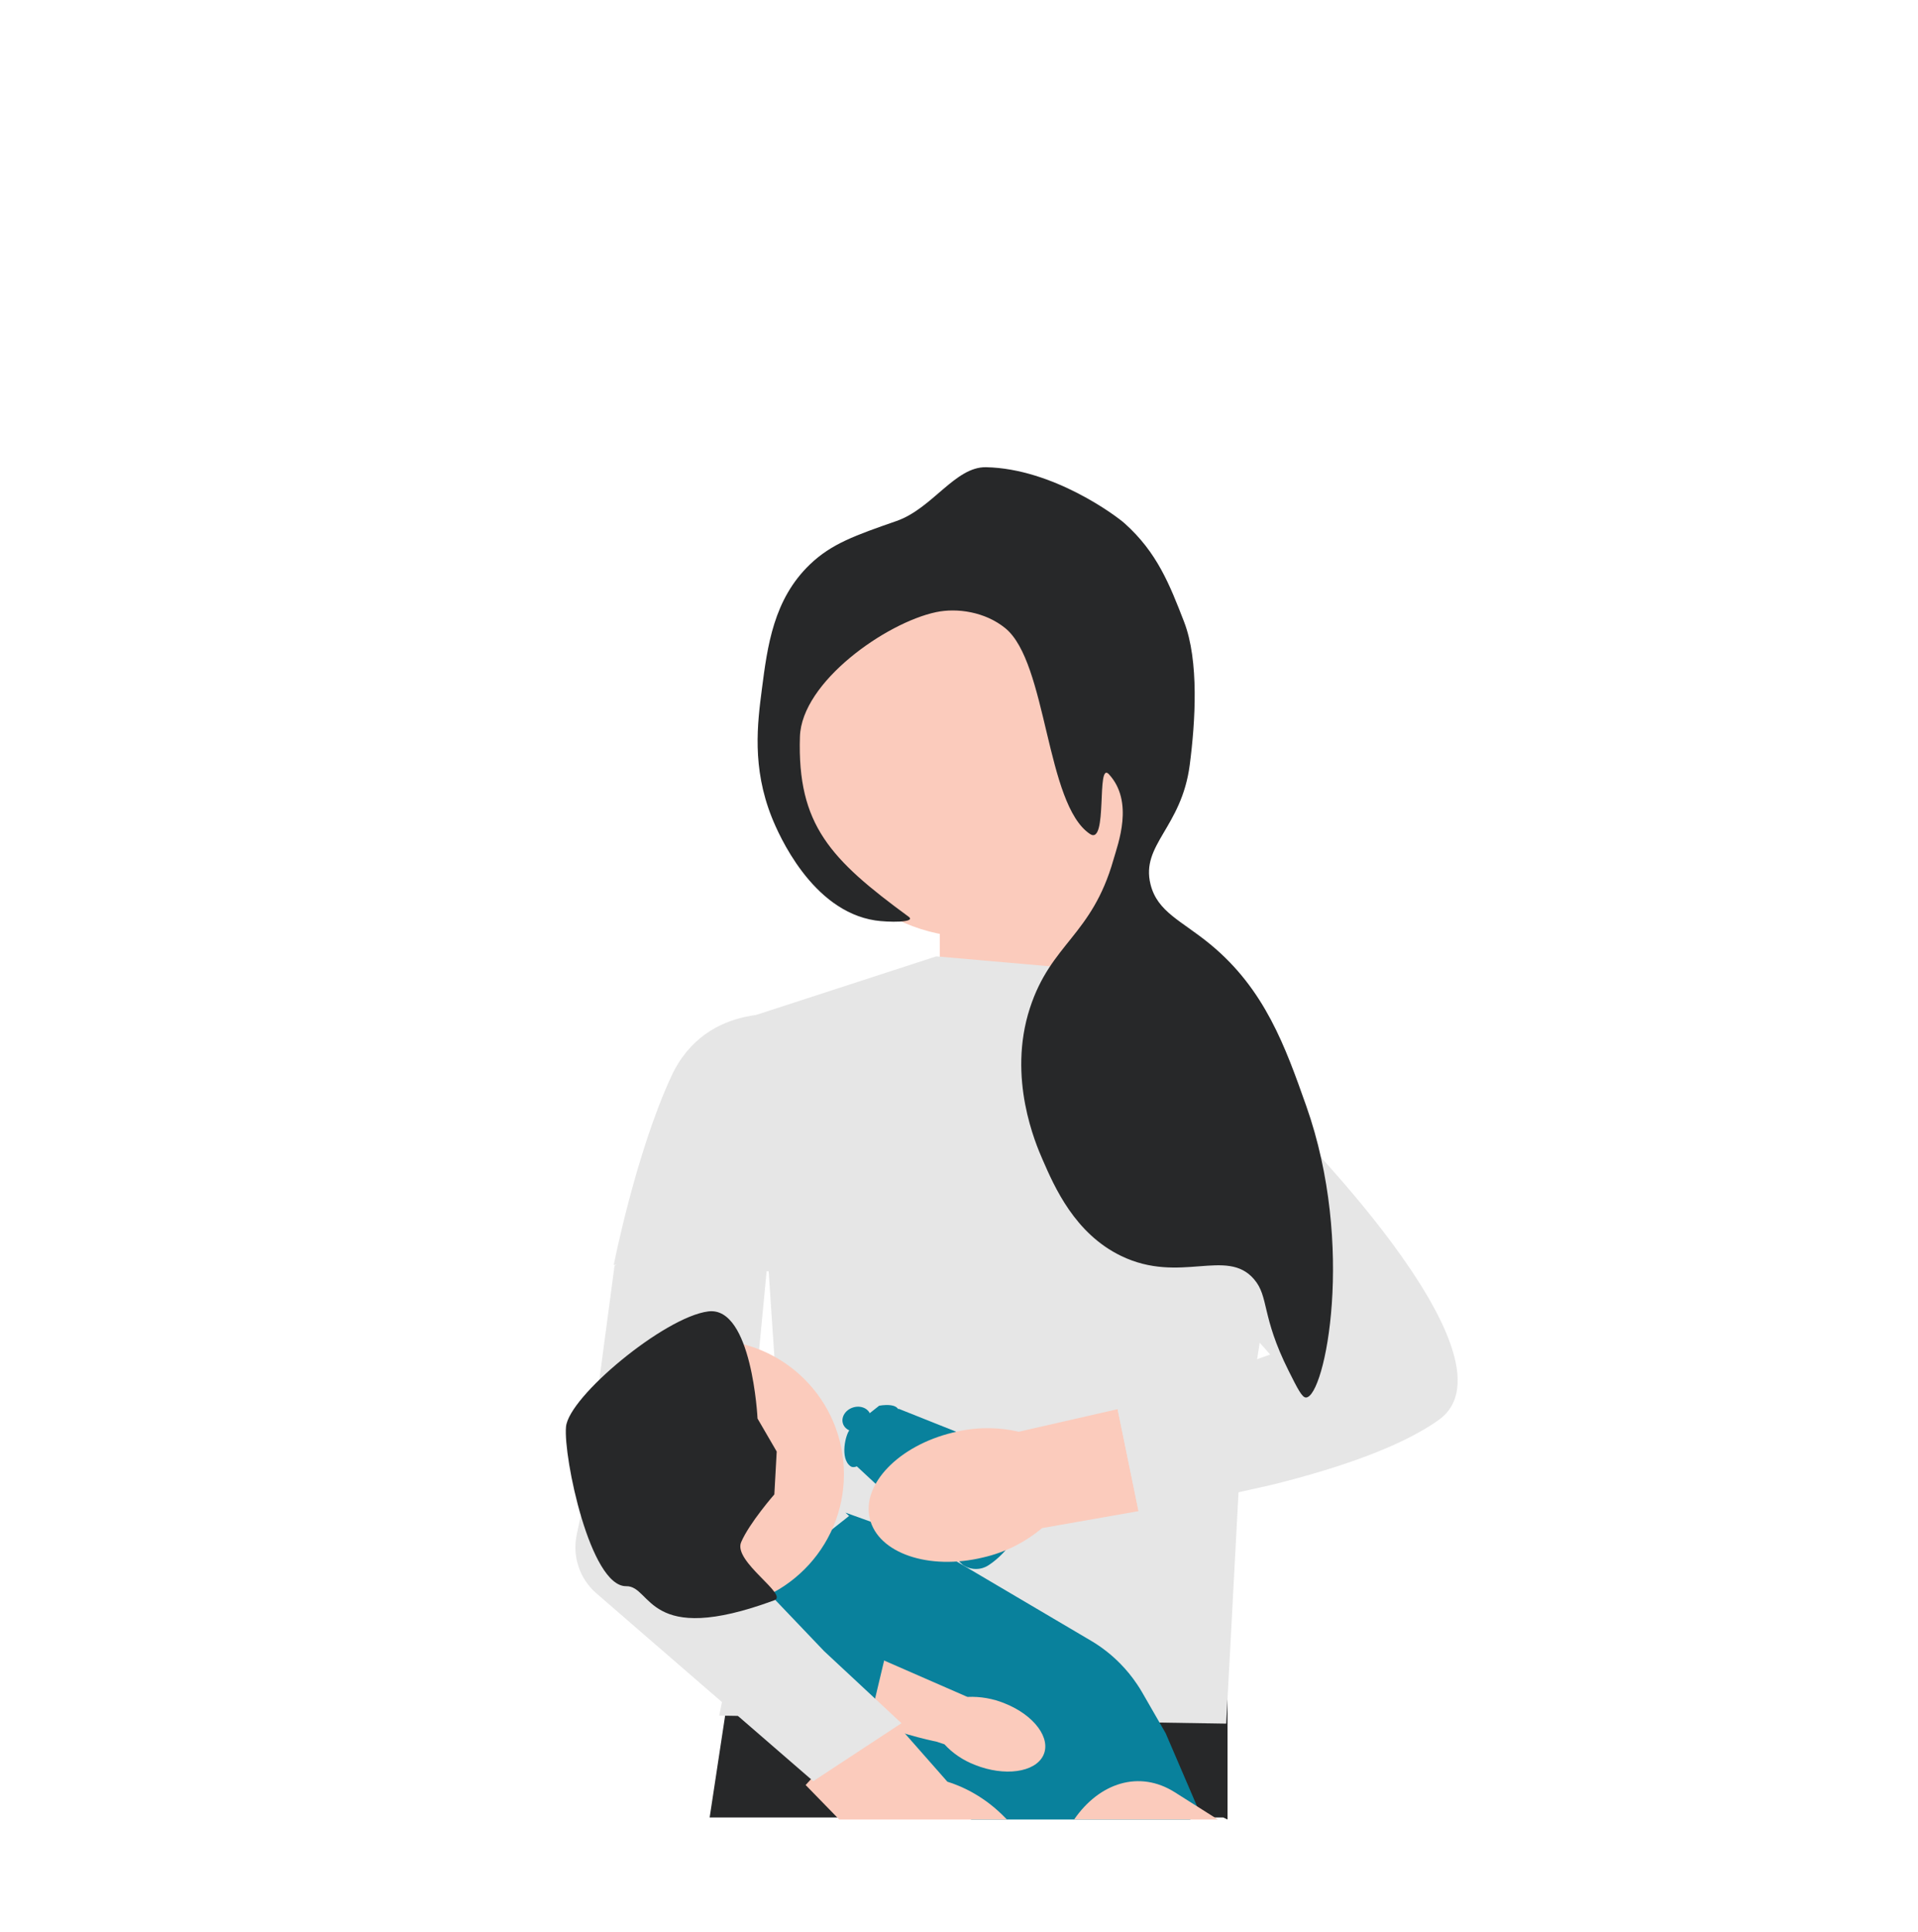<svg xmlns="http://www.w3.org/2000/svg" fill="none" viewBox="0 0 140 141" height="141" width="140">
<path fill="#FBCBBC" d="M84 73.3L82.831 60L68.6 61.689V73.089L84 73.3Z"></path>
<path fill="#272829" d="M89.6 123V132.8L89.29 132.65H51.8L52.882 125.524L53.065 124.322L53.209 123.381L60.037 123.31L60.043 123.308L62.769 123.281L63.462 123.274L64.003 123.267L72.189 123.183L83.347 123.065L89.6 123Z"></path>
<path fill="#E6E6E6" d="M68.345 69.8L83.895 71.163L94.5 81.765L90.489 107.296L89.505 125.8L52.5 125.216L56.83 103.595L54.862 74.183L68.345 69.8Z"></path>
<path fill="#09819C" d="M87.5 131.951L86.879 132.8H70.889C69.429 131.321 67.05 129.306 64.477 127.246C64.129 126.964 63.775 126.684 63.42 126.404C63.309 126.314 63.197 126.227 63.086 126.14L63.084 126.138C62.501 125.678 61.915 125.22 61.334 124.769C60.936 124.459 60.539 124.153 60.146 123.853C60.145 123.851 60.143 123.849 60.14 123.848C60.014 123.75 59.886 123.653 59.761 123.557C57.449 121.786 55.344 120.225 54.004 119.234H54.003C53.611 118.945 53.283 118.706 53.038 118.525C52.692 118.271 52.5 118.132 52.5 118.132L52.895 117.817C52.899 117.819 52.899 117.817 52.899 117.817L54.513 116.543L54.529 116.529L55.575 115.703L61.978 110.642L61.712 110.4L67.021 112.31L72.872 115.761L78.018 118.795L79.632 119.748C80.411 120.207 81.122 120.764 81.754 121.404C82.209 121.865 82.624 122.37 82.987 122.911C83.13 123.12 83.264 123.336 83.392 123.557L83.427 123.62L85.084 126.498L87.377 131.837L87.5 131.951Z"></path>
<path fill="#FBCBBC" d="M78.4 132.8H88.9L86.971 131.58L85.749 130.807C83.169 129.175 80.252 130.107 78.4 132.8Z"></path>
<path fill="#FBCBBC" d="M71.05 68.4C78.202 68.4 84 62.445 84 55.1C84 47.755 78.202 41.8 71.05 41.8C63.898 41.8 58.1 47.755 58.1 55.1C58.1 62.445 63.898 68.4 71.05 68.4Z"></path>
<path fill="#E6E6E6" d="M57.8 74.1C57.8 74.1 51.6 72.937 49 78.557C46.4 84.178 44.8 92.319 44.8 92.319L58.8 92.9L57.8 74.1Z"></path>
<path fill="#FBCBBC" d="M73.5 132.8H61.26L58.806 130.281L58.8 130.286L58.841 130.242L62.766 125.952L63.016 125.678L64.157 124.434L64.186 124.4L64.657 124.935L65.347 125.719L65.383 125.759L69.152 130.039C70.725 130.533 72.165 131.43 73.351 132.65C73.402 132.699 73.451 132.751 73.5 132.8Z"></path>
<path fill="#FBCBBC" d="M60.2 123.166L62.655 125.213C64.955 126.396 67.944 127.032 68.364 127.117L68.937 127.308C69.535 127.964 70.299 128.479 71.163 128.812C73.312 129.672 75.544 129.365 76.148 128.127C76.752 126.888 75.5 125.188 73.35 124.328C72.497 123.973 71.562 123.809 70.624 123.849L70.516 123.808L63.861 120.9"></path>
<path fill="#09819C" d="M64.26 112.5C64.645 112.5 58.1 119.847 58.1 119.847L63.773 124.4L65.8 115.876L64.26 112.5Z"></path>
<path fill="#E6E6E6" d="M65.8 125.77L63.74 123.85L63.024 123.183L60.153 120.508L58.61 118.89L56.415 116.592L55.327 115.453L54.593 114.686L53.927 113.988L54.196 111.176L54.752 105.382L55.464 97.94L56.02 92.14L56.087 91.444L53.719 88L44.856 92.382L42.496 110.108L42.095 112.018C41.763 113.599 42.313 115.236 43.529 116.289L51.669 123.338L52.714 124.241L54.265 125.586L59.362 130L65.8 125.77Z"></path>
<path fill="#FBCBBC" d="M51.8 117.4C57.212 117.4 61.6 113.012 61.6 107.6C61.6 102.188 57.212 97.8 51.8 97.8C46.388 97.8 42 102.188 42 107.6C42 113.012 46.388 117.4 51.8 117.4Z"></path>
<path fill="#272829" d="M56.521 109.071L56.694 105.942L55.295 103.535C55.295 103.535 54.896 95.313 51.7 95.714C48.504 96.115 41.514 101.931 41.314 104.137C41.114 106.343 43.082 115.809 45.708 115.769C47.603 115.739 47.18 120.253 56.523 116.796C57.584 116.404 53.498 113.964 54.097 112.56C54.696 111.156 56.521 109.071 56.521 109.071Z"></path>
<path fill="#E6E6E6" d="M66.64 79.715C66.64 79.715 77.896 68.595 82.348 70.584C86.8 72.572 94.38 81.982 94.38 81.982L83.449 90.834L66.64 79.715Z"></path>
<path fill="#09819C" d="M64.172 102.597C64.172 102.597 65.735 102.294 65.605 103.167C65.475 104.04 62.896 107.584 62.087 107.018C61.279 106.452 61.726 104.644 62.04 104.333C62.354 104.023 64.172 102.597 64.172 102.597Z"></path>
<path fill="#09819C" d="M65.608 102.825C64.229 103.353 62.567 106.144 62.306 106.802L70.277 114.212C70.85 114.606 71.593 114.614 72.168 114.232C74.361 112.78 75.309 109.941 75.679 108.378C75.856 107.631 75.502 106.858 74.818 106.498C74.818 106.498 65.608 102.825 65.608 102.825Z"></path>
<path fill="#09819C" d="M62.807 104.423C63.36 104.242 63.684 103.716 63.531 103.249C63.378 102.781 62.806 102.548 62.253 102.729C61.701 102.91 61.377 103.436 61.529 103.903C61.682 104.371 62.255 104.604 62.807 104.423Z"></path>
<path fill="#FBCBBC" d="M81.579 102.848L74.363 104.496C72.778 104.131 71.129 104.152 69.553 104.555C65.595 105.511 62.881 108.327 63.489 110.845C64.097 113.363 67.797 114.629 71.754 113.673C73.341 113.312 74.818 112.577 76.062 111.529L83.106 110.291L81.578 102.842L81.579 102.848Z"></path>
<path fill="#E6E6E6" d="M93.373 81.27L83.775 88.765L92.714 98.861L81.577 102.842L83.105 110.291C84.082 110.145 86.006 109.838 88.365 109.366L92.769 108.386C97.253 107.279 102.126 105.702 105.019 103.631C111.442 99.032 93.373 81.27 93.373 81.27Z"></path>
<path fill="#272829" d="M65.442 38.025C68.059 37.111 69.718 34.055 71.976 34.1C76.88 34.199 81.505 37.676 82.078 38.188C84.464 40.318 85.375 42.667 86.425 45.373C87.537 48.239 87.25 52.71 86.841 55.836C86.243 60.408 83.26 61.644 83.979 64.541C84.481 66.569 86.248 67.194 88.354 68.931C92.338 72.215 93.824 76.416 95.341 80.703C98.956 90.919 96.721 101.889 95.34 101.999C95.049 102.023 94.719 101.365 94.06 100.05C92.041 96.023 92.646 94.651 91.528 93.356C89.529 91.04 86.139 93.742 81.838 91.667C78.45 90.032 76.967 86.625 76.103 84.64C75.606 83.499 73.512 78.686 75.176 73.574C76.718 68.839 79.693 68.296 81.272 62.751C81.605 61.582 82.792 58.513 80.941 56.508C80.002 55.493 80.89 61.757 79.558 60.867C76.319 58.703 76.45 48.352 73.379 45.849C71.909 44.651 69.86 44.352 68.321 44.679C64.667 45.455 58.513 49.772 58.389 53.771C58.189 60.206 60.62 62.727 66.317 66.902C66.933 67.353 64.797 67.317 63.888 67.179C59.256 66.475 56.836 60.909 56.337 59.66C54.876 55.999 55.289 52.795 55.609 50.316C56.018 47.149 56.459 43.739 59.126 41.188C60.705 39.678 62.429 39.076 65.442 38.025Z"></path>
</svg>
